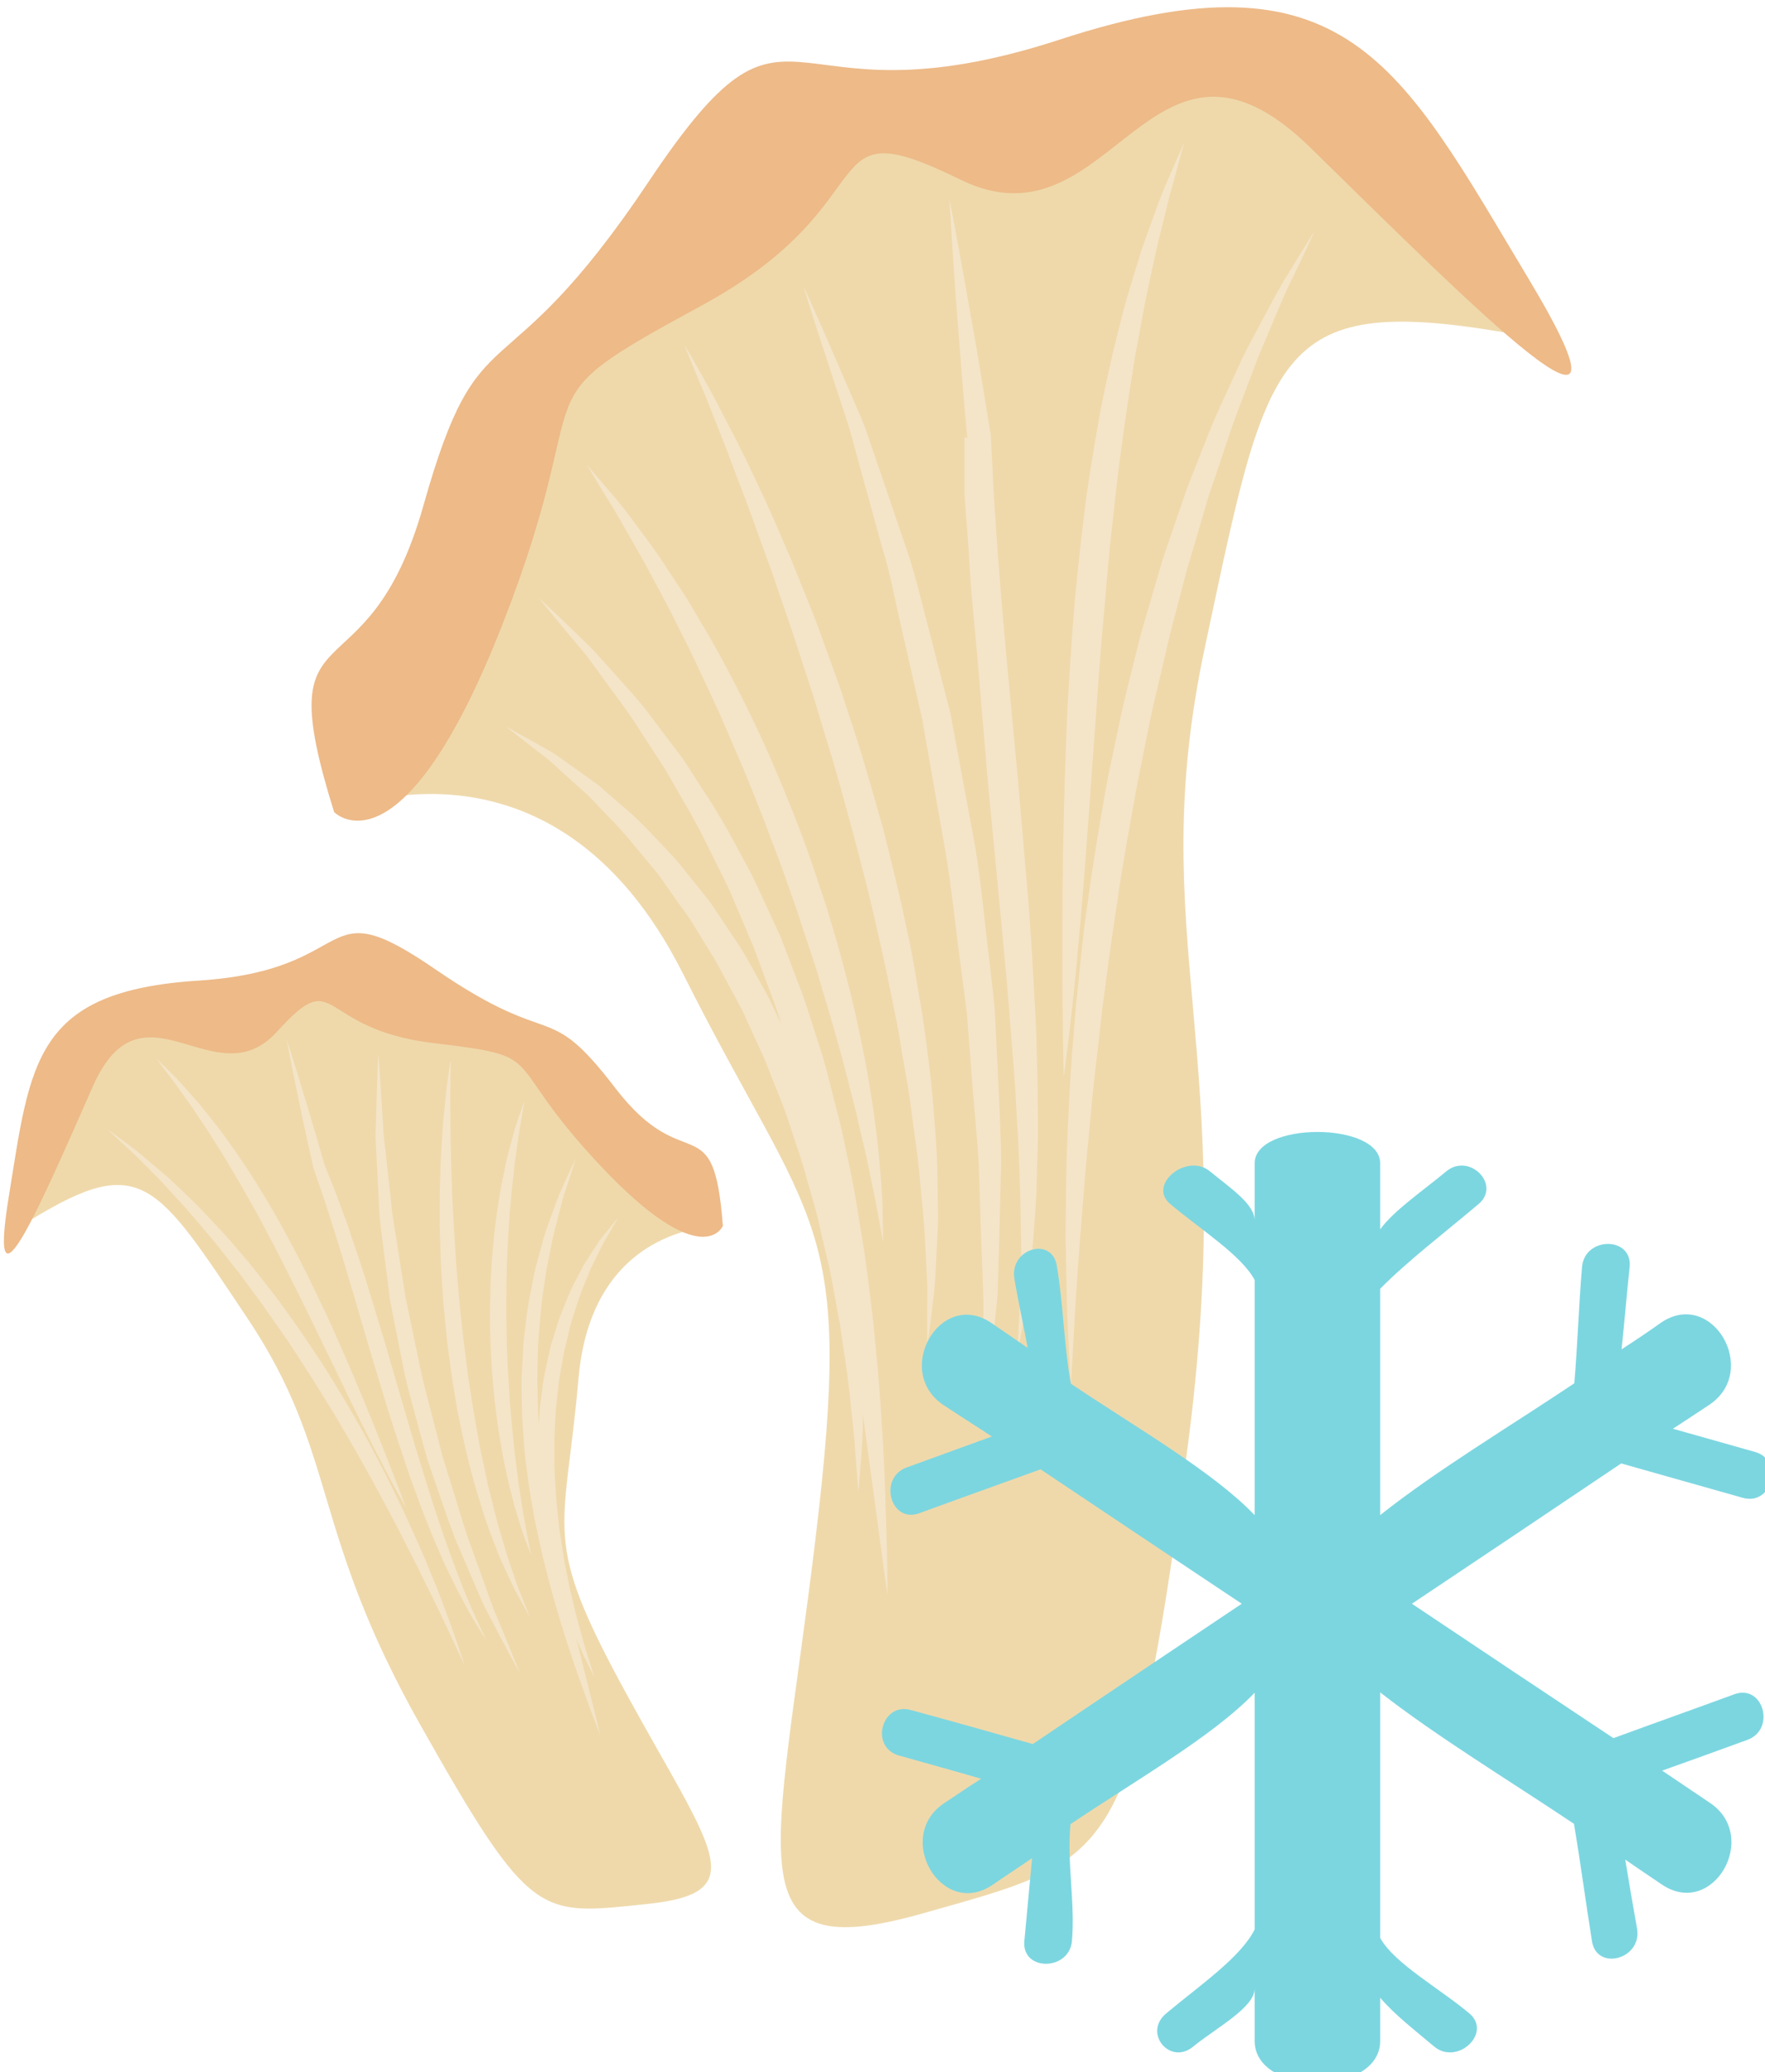 <?xml version="1.0" encoding="UTF-8" standalone="no"?>
<!-- Created with Inkscape (http://www.inkscape.org/) -->

<svg
   xmlns:dc="http://purl.org/dc/elements/1.1/"
   xmlns:cc="http://creativecommons.org/ns#"
   xmlns:rdf="http://www.w3.org/1999/02/22-rdf-syntax-ns#"
   xmlns:svg="http://www.w3.org/2000/svg"
   xmlns="http://www.w3.org/2000/svg"
   xmlns:sodipodi="http://sodipodi.sourceforge.net/DTD/sodipodi-0.dtd"
   xmlns:inkscape="http://www.inkscape.org/namespaces/inkscape"
   width="1267.149mm"
   height="1487.148mm"
   viewBox="0 0 1267.149 1487.148"
   version="1.1"
   id="svg8"
   inkscape:version="0.92.4 (5da689c313, 2019-01-14)"
   sodipodi:docname="Liška obecná mražená.svg">
  <defs
     id="defs2">
    <style
       type="text/css"
       id="style2">
   <![CDATA[
    .fil1 {fill:#F2C38C;fill-rule:nonzero}
    .fil3 {fill:#F2D8AF;fill-rule:nonzero}
    .fil0 {fill:#F4F0E6;fill-rule:nonzero}
    .fil5 {fill:#F9F6ED;fill-rule:nonzero}
    .fil2 {fill:#FCEAC8;fill-rule:nonzero}
    .fil6 {fill:white;fill-rule:nonzero}
    .fil4 {fill:white;fill-rule:nonzero;}
   ]]>
  </style>
    <style
       type="text/css"
       id="style2-9">
   <![CDATA[
    .fil3 {fill:#DB8014;fill-rule:nonzero}
    .fil2 {fill:#E08D28;fill-rule:nonzero}
    .fil1 {fill:#E2BE9A;fill-rule:nonzero}
    .fil0 {fill:#EA972A;fill-rule:nonzero}
   ]]>
  </style>
    <style
       type="text/css"
       id="style2-99">
   <![CDATA[
    .fil7 {fill:#AAA494;fill-rule:nonzero}
    .fil9 {fill:#BFB7A5;fill-rule:nonzero}
    .fil6 {fill:#D8D8D8;fill-rule:nonzero}
    .fil3 {fill:#DB8014;fill-rule:nonzero}
    .fil2 {fill:#E08D28;fill-rule:nonzero}
    .fil1 {fill:#E2BE9A;fill-rule:nonzero}
    .fil8 {fill:#E5E1DA;fill-rule:nonzero}
    .fil5 {fill:#E6E6E6;fill-rule:nonzero}
    .fil0 {fill:#EA972A;fill-rule:nonzero}
    .fil4 {fill:#F4F2F2;fill-rule:nonzero}
    .fil10 {fill:white;fill-rule:nonzero}
   ]]>
  </style>
    <style
       type="text/css"
       id="style2-2">
   <![CDATA[
    .fil3 {fill:#DB4015;fill-rule:nonzero}
    .fil2 {fill:#E08D28;fill-rule:nonzero}
    .fil1 {fill:#E8D84B;fill-rule:nonzero}
    .fil0 {fill:#F0BB76;fill-rule:nonzero}
   ]]>
  </style>
    <style
       type="text/css"
       id="style2-0">
   <![CDATA[
    .fil1 {fill:#996A44}
    .fil2 {fill:#996E3F}
    .fil0 {fill:#CCA47D}
    .fil3 {fill:#EC9322}
   ]]>
  </style>
    <style
       type="text/css"
       id="style2-3">
   <![CDATA[
    .fil1 {fill:#3A3322;fill-rule:nonzero}
    .fil0 {fill:#EAD8AD;fill-rule:nonzero}
    .fil2 {fill:#EFE7C5;fill-rule:nonzero}
   ]]>
  </style>
    <style
       type="text/css"
       id="style2-7">
   <![CDATA[
    .fil4 {fill:#917664;fill-rule:nonzero}
    .fil2 {fill:#CEB9AB;fill-rule:nonzero}
    .fil1 {fill:#D3BB94;fill-rule:nonzero}
    .fil0 {fill:#EADCC2;fill-rule:nonzero}
    .fil3 {fill:#F2E4DA;fill-rule:nonzero}
   ]]>
  </style>
    <style
       type="text/css"
       id="style2-1">
   <![CDATA[
    .fil0 {fill:#633A1E;fill-rule:nonzero}
    .fil6 {fill:#7CD6E0;fill-rule:nonzero}
    .fil1 {fill:#825230;fill-rule:nonzero}
    .fil2 {fill:#D6B49A;fill-rule:nonzero}
    .fil3 {fill:#E0C4B1;fill-rule:nonzero}
    .fil4 {fill:#E5CEBE;fill-rule:nonzero}
    .fil5 {fill:#EFD9CA;fill-rule:nonzero}
   ]]>
  </style>
    <style
       type="text/css"
       id="style2-995">
   <![CDATA[
    .fil0 {fill:#492517;fill-rule:nonzero}
    .fil3 {fill:#9E7F32;fill-rule:nonzero}
    .fil1 {fill:#BFA14C;fill-rule:nonzero}
    .fil2 {fill:#D3B59B;fill-rule:nonzero}
   ]]>
  </style>
    <style
       type="text/css"
       id="style2-4">
   <![CDATA[
    .fil7 {fill:#491B0C;fill-rule:nonzero}
    .fil4 {fill:#6C2E15;fill-rule:nonzero}
    .fil1 {fill:#773629;fill-rule:nonzero}
    .fil6 {fill:#89452E;fill-rule:nonzero}
    .fil3 {fill:#AF634B;fill-rule:nonzero}
    .fil5 {fill:#AF7664;fill-rule:nonzero}
    .fil2 {fill:#B56F62;fill-rule:nonzero}
    .fil0 {fill:#CA5D1C;fill-rule:nonzero}
    .fil10 {fill:#FEFEFE;}
    .fil9 {fill:white;}
    .fil8 {fill:#FEFEFE;}
   ]]>
  </style>
    <style
       type="text/css"
       id="style2-5">
   <![CDATA[
    .fil0 {fill:#423827;fill-rule:nonzero}
    .fil4 {fill:#726148;fill-rule:nonzero}
    .fil3 {fill:#C9A989;fill-rule:nonzero}
    .fil1 {fill:#E5CFAC;fill-rule:nonzero}
    .fil2 {fill:#EFE0CA;fill-rule:nonzero}
   ]]>
  </style>
    <style
       type="text/css"
       id="style2-6">
   <![CDATA[
    .fil6 {fill:#99816B;fill-rule:nonzero}
    .fil7 {fill:#AF987E;fill-rule:nonzero}
    .fil2 {fill:#B7A18A;fill-rule:nonzero}
    .fil3 {fill:#CCBAA3;fill-rule:nonzero}
    .fil5 {fill:#D3C2B2;fill-rule:nonzero}
    .fil4 {fill:#E0CFB8;fill-rule:nonzero}
    .fil0 {fill:#E5D6C6;fill-rule:nonzero}
    .fil1 {fill:#EFE5DC;fill-rule:nonzero}
   ]]>
  </style>
  </defs>
  <sodipodi:namedview
     id="base"
     pagecolor="#ffffff"
     bordercolor="#666666"
     borderopacity="1.0"
     inkscape:pageopacity="0.0"
     inkscape:pageshadow="2"
     inkscape:zoom="0.0875"
     inkscape:cx="2505.4193"
     inkscape:cy="3181.0593"
     inkscape:document-units="mm"
     inkscape:current-layer="Vrstva_x0020_1"
     showgrid="false"
     inkscape:window-width="1920"
     inkscape:window-height="1001"
     inkscape:window-x="-9"
     inkscape:window-y="-9"
     inkscape:window-maximized="1" />
  <g
     inkscape:label="Vrstva 1"
     inkscape:groupmode="layer"
     id="layer1"
     transform="translate(805.992,413.281)">
 
 <g
   transform="matrix(0.265,0,0,0.265,-2667.113,-3794.312)"
   id="Vrstva_x0020_1">

  
  
  
  
  
  
  
  
  
  
  
  
  
  
  
  
  
  
  
  
  
  
  
  
  
  
  
  
  
  
  
  
  
  
  
  
  
  
  
  
  
  
  
 
 
 

 
 

 
 

 
 

 
 

 
 

 
 <g
   transform="translate(-2162.749,482.488)"
   id="Vrstva_x0020_1-7">

  
  
  
  
  
  
  
  
  
 <g
   inkscape:label="Vrstva 1"
   inkscape:groupmode="layer"
   transform="matrix(27.789,0,0,27.789,6147.752,7417.223)"
   id="layer1-4">
  <g
     transform="matrix(1.211,0,0,-1.211,141.903,254)"
     id="g1945">
    <path
       inkscape:connector-curvature="0"
       d="m 0,0 c 0,0 17.576,7.876 28.076,-12.991 10.498,-20.866 13.821,-19.443 10.664,-45.58 -3.158,-26.139 -6.783,-34.431 8.61,-30.071 15.39,4.36 16.807,3.872 21.264,36.817 4.456,32.945 -3.544,41.515 1.49,65.113 5.033,23.599 5.49,28.466 24.051,25.33 L 91.796,50.178 75.24,60.773 55.923,57.051 39.906,57.587 15.929,35.511 8.119,12.887 3.21,7.101 Z"
       style="fill:#efd9ab;fill-opacity:1;fill-rule:nonzero;stroke:none"
       id="path1947" />
  </g>
  <g
     transform="matrix(1.211,0,0,-1.211,141.903,254)"
     id="g1949">
    <path
       inkscape:connector-curvature="0"
       d="m 0,0 c 0,0 5.41,-5.583 13.508,14.999 8.096,20.582 0.617,17.378 16.096,25.781 15.477,8.405 8.629,16.096 20.837,10.113 C 62.65,44.91 65.661,66.137 78.613,53.458 91.564,40.778 106.474,25.728 96.147,42.939 85.82,60.151 81.523,69.718 58.4,62.169 35.277,54.621 37.315,68.675 25.328,50.751 13.342,32.829 11.798,41.02 7.192,24.687 2.586,8.353 -5.426,17.328 0,0"
       style="fill:#edba88;fill-opacity:1;fill-rule:nonzero;stroke:none"
       id="path1951" />
  </g>
  <g
     transform="matrix(1.211,0,0,-1.211,158.659,245.67)"
     id="g1953">
    <path
       inkscape:connector-curvature="0"
       d="m 0,0 2.675,-1.482 c 0.416,-0.251 0.903,-0.484 1.387,-0.821 0.483,-0.343 1.003,-0.711 1.563,-1.105 0.558,-0.402 1.154,-0.828 1.783,-1.277 0.578,-0.503 1.186,-1.034 1.821,-1.587 1.317,-1.068 2.56,-2.41 3.885,-3.829 0.694,-0.682 1.271,-1.495 1.923,-2.278 0.624,-0.803 1.322,-1.586 1.884,-2.483 0.588,-0.88 1.187,-1.774 1.795,-2.677 0.591,-0.916 1.104,-1.892 1.65,-2.859 l 0.808,-1.468 0.72,-1.519 c 0.463,-1.022 1.001,-2.02 1.406,-3.071 0.404,-1.053 0.808,-2.104 1.212,-3.152 0.394,-1.052 0.693,-2.129 1.041,-3.182 0.167,-0.526 0.334,-1.053 0.5,-1.576 0.131,-0.533 0.259,-1.065 0.388,-1.591 0.252,-1.056 0.52,-2.094 0.746,-3.121 0.373,-2.073 0.794,-4.065 0.974,-5.985 0.112,-0.957 0.222,-1.887 0.327,-2.788 0.051,-0.903 0.102,-1.774 0.15,-2.614 0.037,-0.838 0.112,-1.637 0.11,-2.402 -0.004,-0.764 -0.01,-1.488 -0.015,-2.17 0.012,-1.359 -0.036,-2.543 -0.123,-3.518 -0.153,-1.94 -0.243,-3.05 -0.243,-3.05 0,0 -0.088,1.109 -0.239,3.047 -0.044,0.968 -0.171,2.139 -0.321,3.477 -0.135,1.342 -0.295,2.848 -0.555,4.481 -0.119,0.816 -0.245,1.667 -0.374,2.547 -0.163,0.873 -0.332,1.777 -0.505,2.705 -0.295,1.866 -0.85,3.781 -1.267,5.789 -0.258,0.993 -0.561,1.993 -0.843,3.008 -0.273,1.021 -0.592,2.038 -0.943,3.055 -0.35,1.017 -0.654,2.059 -1.049,3.071 -0.402,1.009 -0.804,2.023 -1.209,3.036 -0.378,1.024 -0.886,1.99 -1.322,2.985 l -0.674,1.477 -0.761,1.423 c -0.524,0.933 -0.987,1.896 -1.518,2.801 -0.551,0.894 -1.096,1.778 -1.631,2.646 -0.504,0.895 -1.163,1.656 -1.706,2.477 -0.58,0.792 -1.088,1.621 -1.714,2.316 -1.203,1.436 -2.291,2.849 -3.468,3.993 -0.568,0.597 -1.112,1.167 -1.63,1.71 -0.554,0.5 -1.08,0.973 -1.576,1.418 -0.497,0.45 -0.96,0.872 -1.391,1.261 C 3.243,-2.485 2.789,-2.188 2.41,-1.883 0.876,-0.686 0,0 0,0"
       style="fill:#f4e5c9;fill-opacity:1;fill-rule:nonzero;stroke:none"
       id="path1955" />
  </g>
  <g
     transform="matrix(1.211,0,0,-1.211,161.849,233.109)"
     id="g1957">
    <path
       inkscape:connector-curvature="0"
       d="m 0,0 c 0,0 1.004,-0.925 2.721,-2.58 0.427,-0.414 0.902,-0.875 1.417,-1.377 0.508,-0.508 1.008,-1.108 1.573,-1.724 1.097,-1.257 2.444,-2.611 3.63,-4.293 0.623,-0.821 1.272,-1.677 1.942,-2.563 0.677,-0.886 1.243,-1.888 1.899,-2.872 1.334,-1.959 2.511,-4.161 3.729,-6.443 0.617,-1.135 1.112,-2.352 1.687,-3.553 0.278,-0.604 0.558,-1.213 0.841,-1.824 0.254,-0.62 0.484,-1.256 0.728,-1.888 0.468,-1.273 1.003,-2.535 1.423,-3.841 0.418,-1.305 0.837,-2.617 1.258,-3.928 0.394,-1.319 0.698,-2.661 1.049,-3.984 0.364,-1.322 0.646,-2.654 0.917,-3.98 0.613,-2.635 0.978,-5.269 1.399,-7.802 0.349,-2.542 0.678,-5.004 0.88,-7.343 0.238,-2.338 0.416,-4.55 0.527,-6.595 0.151,-2.041 0.22,-3.917 0.272,-5.579 0.054,-1.659 0.1,-3.107 0.137,-4.3 0.055,-2.385 0.052,-3.749 0.052,-3.749 0,0 -0.21,1.349 -0.522,3.711 -0.32,2.361 -0.776,5.734 -1.325,9.778 -0.263,2.022 -0.597,4.204 -0.937,6.508 -0.322,2.309 -0.789,4.721 -1.192,7.224 -0.476,2.489 -0.975,5.06 -1.579,7.644 -0.532,2.605 -1.289,5.192 -2.005,7.786 -0.398,1.285 -0.792,2.57 -1.189,3.85 -0.396,1.279 -0.905,2.513 -1.349,3.759 -0.23,0.622 -0.458,1.239 -0.686,1.854 -0.257,0.603 -0.512,1.204 -0.764,1.799 -0.521,1.186 -0.97,2.393 -1.537,3.517 -1.136,2.247 -2.151,4.47 -3.359,6.446 -0.586,0.995 -1.104,2 -1.699,2.912 -0.596,0.914 -1.17,1.797 -1.722,2.645 C 7.15,-9.053 5.983,-7.619 5.03,-6.269 4.538,-5.607 4.103,-4.966 3.649,-4.41 3.187,-3.86 2.761,-3.355 2.377,-2.9 0.849,-1.069 0,0 0,0"
       style="fill:#f4e5c9;fill-opacity:1;fill-rule:nonzero;stroke:none"
       id="path1959" />
  </g>
  <g
     transform="matrix(1.211,0,0,-1.211,166.533,220.148)"
     id="g1961">
    <path
       inkscape:connector-curvature="0"
       d="m 0,0 c 0,0 0.693,-0.806 1.902,-2.216 0.611,-0.699 1.317,-1.577 2.077,-2.633 0.778,-1.042 1.673,-2.214 2.527,-3.565 0.441,-0.667 0.901,-1.361 1.377,-2.081 0.463,-0.729 0.895,-1.506 1.367,-2.293 0.955,-1.567 1.868,-3.274 2.788,-5.051 0.903,-1.784 1.816,-3.641 2.66,-5.566 0.827,-1.932 1.668,-3.894 2.415,-5.893 0.778,-1.989 1.414,-4.028 2.098,-6.013 0.613,-2.008 1.207,-3.99 1.685,-5.931 0.534,-1.929 0.922,-3.826 1.295,-5.619 0.376,-1.793 0.636,-3.509 0.883,-5.087 0.202,-1.587 0.415,-3.035 0.505,-4.331 0.102,-1.296 0.203,-2.419 0.226,-3.353 0.035,-1.86 0.052,-2.923 0.052,-2.923 0,0 -0.193,1.043 -0.532,2.868 -0.152,0.912 -0.425,2.007 -0.664,3.269 -0.243,1.261 -0.626,2.664 -0.955,4.208 -0.394,1.529 -0.804,3.189 -1.277,4.934 -0.486,1.742 -1.009,3.572 -1.588,5.455 -0.53,1.896 -1.251,3.802 -1.856,5.779 -0.699,1.945 -1.354,3.939 -2.14,5.887 -0.706,1.976 -1.509,3.915 -2.296,5.827 -0.822,1.892 -1.595,3.776 -2.429,5.558 -0.852,1.773 -1.617,3.521 -2.455,5.12 -0.796,1.622 -1.589,3.134 -2.348,4.52 -0.731,1.403 -1.462,2.646 -2.1,3.76 C 2.585,-4.254 2.02,-3.277 1.514,-2.497 0.551,-0.908 0,0 0,0"
       style="fill:#f4e5c9;fill-opacity:1;fill-rule:nonzero;stroke:none"
       id="path1963" />
  </g>
  <g
     transform="matrix(1.211,0,0,-1.211,176.047,208.45)"
     id="g1965">
    <path
       inkscape:connector-curvature="0"
       d="m 0,0 c 0,0 0.67,-1.131 1.789,-3.134 0.569,-0.994 1.185,-2.247 1.933,-3.666 0.759,-1.415 1.532,-3.045 2.37,-4.832 0.852,-1.778 1.679,-3.747 2.577,-5.822 0.824,-2.103 1.781,-4.291 2.588,-6.622 0.418,-1.16 0.845,-2.34 1.276,-3.533 0.396,-1.207 0.796,-2.429 1.199,-3.661 0.805,-2.463 1.503,-5.004 2.228,-7.536 0.637,-2.558 1.3,-5.108 1.816,-7.652 0.598,-2.524 0.96,-5.061 1.387,-7.494 0.363,-2.445 0.662,-4.819 0.861,-7.077 0.17,-2.264 0.368,-4.395 0.355,-6.377 0.016,-0.99 0.03,-1.937 0.045,-2.838 -0.004,-0.901 -0.078,-1.756 -0.111,-2.558 -0.086,-1.605 -0.125,-3 -0.292,-4.142 -0.272,-2.287 -0.46,-3.582 -0.46,-3.582 0,0 -0.027,1.317 -0.012,3.603 0.048,1.141 -0.06,2.529 -0.138,4.117 -0.051,1.588 -0.235,3.371 -0.422,5.314 -0.139,1.945 -0.494,4.035 -0.764,6.25 -0.122,1.11 -0.362,2.237 -0.553,3.393 -0.22,1.154 -0.362,2.342 -0.615,3.535 -0.481,2.39 -0.976,4.858 -1.568,7.349 -0.532,2.503 -1.22,5.015 -1.871,7.532 -0.689,2.508 -1.352,5.028 -2.121,7.472 -0.37,1.228 -0.738,2.443 -1.102,3.647 -0.389,1.194 -0.773,2.376 -1.151,3.536 -0.743,2.328 -1.551,4.548 -2.26,6.675 -0.793,2.096 -1.463,4.111 -2.171,5.935 -0.715,1.822 -1.308,3.523 -1.908,4.997 C 2.311,-5.694 1.832,-4.388 1.366,-3.339 0.479,-1.224 0,0 0,0"
       style="fill:#f4e5c9;fill-opacity:1;fill-rule:nonzero;stroke:none"
       id="path1967" />
  </g>
  <g
     transform="matrix(1.211,0,0,-1.211,187.66,202.76)"
     id="g1969">
    <path
       inkscape:connector-curvature="0"
       d="m 0,0 c 0,0 0.624,-1.34 1.66,-3.707 0.515,-1.184 1.138,-2.622 1.854,-4.272 0.357,-0.826 0.738,-1.704 1.139,-2.629 0.4,-0.926 0.695,-1.953 1.074,-2.996 0.716,-2.107 1.493,-4.391 2.313,-6.804 0.882,-2.405 1.465,-5.025 2.179,-7.711 0.346,-1.346 0.7,-2.715 1.055,-4.101 0.18,-0.692 0.36,-1.389 0.539,-2.091 0.135,-0.709 0.268,-1.424 0.404,-2.14 0.533,-2.871 1.073,-5.787 1.615,-8.704 0.475,-2.926 0.725,-5.886 1.093,-8.781 0.17,-1.45 0.339,-2.887 0.475,-4.311 0.07,-1.429 0.138,-2.84 0.205,-4.229 0.131,-2.777 0.28,-5.458 0.309,-8.003 -0.063,-2.545 -0.125,-4.954 -0.181,-7.174 -0.035,-1.109 -0.069,-2.172 -0.099,-3.183 -0.043,-1.009 -0.189,-1.964 -0.27,-2.862 -0.185,-1.792 -0.351,-3.357 -0.485,-4.644 -0.279,-2.569 -0.472,-4.031 -0.472,-4.031 0,0 -0.021,1.483 10e-4,4.063 0.016,1.29 0.032,2.853 0.054,4.649 0.066,1.791 -0.034,3.813 -0.122,6.016 -0.072,2.203 -0.152,4.588 -0.236,7.111 -0.151,2.517 -0.441,5.165 -0.628,7.907 -0.108,1.371 -0.215,2.765 -0.327,4.174 -0.18,1.402 -0.367,2.823 -0.552,4.255 -0.39,2.858 -0.669,5.779 -1.16,8.67 -0.507,2.886 -1.015,5.775 -1.515,8.616 -0.125,0.712 -0.249,1.419 -0.373,2.123 -0.158,0.698 -0.316,1.392 -0.472,2.081 -0.314,1.38 -0.623,2.744 -0.927,4.082 -0.65,2.671 -1.086,5.312 -1.841,7.709 -0.67,2.43 -1.303,4.728 -1.889,6.847 -0.298,1.06 -0.541,2.089 -0.854,3.049 -0.313,0.958 -0.612,1.868 -0.892,2.722 C 2.111,-6.591 1.624,-5.1 1.221,-3.873 0.425,-1.416 0,0 0,0"
       style="fill:#f4e5c9;fill-opacity:1;fill-rule:nonzero;stroke:none"
       id="path1971" />
  </g>
  <g
     transform="matrix(1.211,0,0,-1.211,201.886,194.281)"
     id="g1973">
    <path
       inkscape:connector-curvature="0"
       d="m 0,0 c 0.639,-3.155 1.168,-6.326 1.741,-9.488 0.58,-3.165 1.07,-6.34 1.593,-9.511 l 0.004,-0.023 0.003,-0.085 0.224,-4.605 0.312,-4.604 0.366,-4.602 0.411,-4.603 0.864,-9.213 0.793,-9.241 c 0.139,-1.54 0.216,-3.088 0.327,-4.63 l 0.265,-4.641 c 0.103,-1.545 0.107,-3.099 0.163,-4.648 0.06,-1.547 0.038,-3.103 0.057,-4.653 0.019,-1.551 -0.07,-3.105 -0.102,-4.655 C 7,-80.754 6.836,-82.305 6.732,-83.852 6.617,-85.397 6.395,-86.939 6.231,-88.478 6.037,-90.017 5.72,-91.539 5.458,-93.061 l 0.246,4.627 c 0.018,1.544 0.098,3.081 0.065,4.621 -0.046,1.542 -0.024,3.078 -0.095,4.617 -0.071,1.535 -0.086,3.071 -0.207,4.607 -0.097,1.536 -0.147,3.071 -0.282,4.606 l -0.362,4.602 c -0.24,3.069 -0.551,6.136 -0.836,9.205 l -0.883,9.218 -0.781,9.244 c -0.242,3.086 -0.613,6.182 -0.761,9.279 l -0.343,4.653 v 4.657 l 0.224,-0.106 C 1.137,-16.03 0.898,-12.835 0.648,-9.626 0.39,-6.418 0.195,-3.216 0,0"
       style="fill:#f4e5c9;fill-opacity:1;fill-rule:nonzero;stroke:none"
       id="path1975" />
  </g>
  <g
     transform="matrix(1.211,0,0,-1.211,224.764,188.762)"
     id="g1977">
    <path
       inkscape:connector-curvature="0"
       d="m 0,0 c 0,0 -0.313,-1.15 -0.86,-3.165 -0.306,-0.999 -0.582,-2.233 -0.929,-3.633 -0.364,-1.393 -0.704,-2.983 -1.067,-4.723 -0.4,-1.728 -0.69,-3.631 -1.08,-5.623 -0.332,-2.003 -0.658,-4.12 -0.963,-6.313 -0.146,-1.099 -0.294,-2.215 -0.444,-3.346 -0.126,-1.133 -0.252,-2.28 -0.382,-3.436 -0.265,-2.313 -0.478,-4.671 -0.672,-7.03 -0.216,-2.358 -0.412,-4.721 -0.57,-7.05 -0.169,-2.329 -0.336,-4.623 -0.498,-6.842 -0.308,-4.444 -0.615,-8.595 -0.934,-12.153 -0.604,-7.121 -1.289,-11.847 -1.289,-11.847 0,0 -0.023,1.192 -0.063,3.277 -0.019,2.086 -0.062,5.063 -0.04,8.632 0.005,3.57 0.053,7.735 0.193,12.2 0.09,2.232 0.137,4.542 0.294,6.886 0.133,2.343 0.294,4.726 0.491,7.106 0.225,2.379 0.467,4.758 0.766,7.095 0.272,2.339 0.658,4.627 1.042,6.841 0.369,2.213 0.849,4.335 1.304,6.34 0.494,2.001 0.95,3.891 1.502,5.604 0.261,0.858 0.51,1.68 0.748,2.464 0.274,0.773 0.535,1.505 0.781,2.195 0.487,1.376 0.93,2.565 1.357,3.515 C -0.477,-1.094 0,0 0,0"
       style="fill:#f4e5c9;fill-opacity:1;fill-rule:nonzero;stroke:none"
       id="path1979" />
  </g>
  <g
     transform="matrix(1.211,0,0,-1.211,237.496,197.358)"
     id="g1981">
    <path
       inkscape:connector-curvature="0"
       d="m 0,0 c 0,0 -0.62,-1.368 -1.758,-3.734 -0.604,-1.167 -1.2,-2.645 -1.905,-4.319 -0.344,-0.841 -0.743,-1.718 -1.104,-2.672 -0.358,-0.956 -0.737,-1.959 -1.131,-3.006 -0.835,-2.074 -1.528,-4.4 -2.37,-6.815 -0.427,-1.205 -0.75,-2.484 -1.142,-3.767 -0.361,-1.295 -0.809,-2.592 -1.138,-3.952 -0.354,-1.348 -0.715,-2.721 -1.078,-4.11 -0.328,-1.399 -0.66,-2.814 -0.994,-4.241 -0.35,-1.422 -0.667,-2.865 -0.944,-4.324 -0.285,-1.456 -0.604,-2.911 -0.865,-4.377 -0.524,-2.932 -1.077,-5.86 -1.478,-8.769 -0.459,-2.898 -0.822,-5.765 -1.195,-8.537 -0.289,-2.782 -0.655,-5.466 -0.881,-8.022 -0.235,-2.554 -0.486,-4.971 -0.645,-7.209 -0.368,-4.47 -0.633,-8.208 -0.759,-10.825 -0.134,-2.62 -0.247,-4.12 -0.247,-4.12 0,0 -0.103,1.496 -0.223,4.122 -0.07,1.313 -0.103,2.907 -0.137,4.737 -0.021,0.917 -0.041,1.891 -0.063,2.919 0.012,1.026 0.024,2.106 0.038,3.233 0.006,2.255 0.1,4.697 0.231,7.279 0.104,2.582 0.331,5.301 0.563,8.113 0.313,2.804 0.538,5.715 1,8.646 0.38,2.94 0.906,5.909 1.415,8.88 0.277,1.48 0.612,2.951 0.915,4.422 0.295,1.473 0.629,2.93 0.999,4.368 0.356,1.442 0.693,2.875 1.09,4.276 0.41,1.395 0.815,2.775 1.21,4.133 0.378,1.36 0.851,2.673 1.289,3.96 0.459,1.283 0.845,2.559 1.335,3.759 0.951,2.413 1.808,4.707 2.791,6.748 0.471,1.026 0.922,2.012 1.352,2.947 0.45,0.928 0.934,1.783 1.359,2.597 0.864,1.624 1.592,3.044 2.299,4.15 C -0.807,-1.267 0,0 0,0"
       style="fill:#f4e5c9;fill-opacity:1;fill-rule:nonzero;stroke:none"
       id="path1983" />
  </g>
  <g
     transform="matrix(1.211,0,0,-1.211,179.801,294.331)"
     id="g1985">
    <path
       inkscape:connector-curvature="0"
       d="m 0,0 c 0,0 -10.514,0.44 -11.622,-12.274 -1.107,-12.716 -3.084,-12.665 3.808,-25.294 6.891,-12.628 10.409,-16.104 1.716,-17.004 -8.695,-0.903 -9.318,-1.436 -18.244,14.385 -8.928,15.82 -6.601,21.79 -13.929,32.75 -7.33,10.958 -8.546,13.335 -17.333,7.991 l -1.142,6.344 6.261,8.729 10.558,2.018 8.021,3.512 16.638,-6.354 8.541,-9.905 3.662,-1.944 z"
       style="fill:#efd9ab;fill-opacity:1;fill-rule:nonzero;stroke:none"
       id="path1987" />
  </g>
  <g
     transform="matrix(1.211,0,0,-1.211,179.801,294.331)"
     id="g1989">
    <path
       inkscape:connector-curvature="0"
       d="m 0,0 c 0,0 -1.617,-3.93 -9.89,4.88 -8.275,8.809 -3.828,8.697 -13.385,9.831 -9.558,1.135 -7.639,6.423 -12.624,0.916 -4.987,-5.507 -10.811,4.659 -14.82,-4.396 -4.008,-9.057 -8.531,-19.713 -6.77,-8.887 1.759,10.826 2.004,16.551 15.269,17.398 13.265,0.846 9.386,7.566 19.096,0.895 9.712,-6.671 8.837,-2.203 14.479,-9.562 C -3.002,3.718 -0.75,9.894 0,0"
       style="fill:#edba88;fill-opacity:1;fill-rule:nonzero;stroke:none"
       id="path1991" />
  </g>
  <g
     transform="matrix(1.211,0,0,-1.211,169.612,293.494)"
     id="g1993">
    <path
       inkscape:connector-curvature="0"
       d="m 0,0 c 0,0 -0.386,-0.47 -1.058,-1.294 -0.161,-0.211 -0.36,-0.428 -0.538,-0.696 -0.175,-0.273 -0.366,-0.565 -0.57,-0.878 -0.201,-0.316 -0.419,-0.653 -0.647,-1.008 -0.192,-0.374 -0.392,-0.765 -0.603,-1.174 -0.452,-0.809 -0.813,-1.741 -1.197,-2.73 -0.214,-0.486 -0.343,-1.016 -0.516,-1.546 -0.154,-0.532 -0.35,-1.071 -0.453,-1.641 -0.121,-0.565 -0.244,-1.139 -0.369,-1.722 -0.115,-0.583 -0.178,-1.185 -0.261,-1.786 l -0.111,-0.907 -0.06,-0.917 c -0.028,-0.613 -0.099,-1.227 -0.091,-1.844 0.007,-0.616 0.015,-1.232 0.023,-1.846 0.013,-0.612 0.078,-1.219 0.114,-1.824 0.021,-0.301 0.044,-0.602 0.065,-0.901 0.043,-0.298 0.085,-0.593 0.126,-0.887 0.084,-0.586 0.158,-1.168 0.252,-1.735 0.231,-1.128 0.419,-2.225 0.716,-3.235 0.137,-0.507 0.27,-1.001 0.399,-1.48 0.155,-0.469 0.308,-0.922 0.453,-1.357 0.149,-0.434 0.273,-0.855 0.429,-1.241 0.157,-0.387 0.305,-0.754 0.446,-1.1 0.27,-0.692 0.533,-1.283 0.774,-1.76 0.473,-0.954 0.741,-1.5 0.741,-1.5 0,0 -0.179,0.58 -0.495,1.596 -0.173,0.499 -0.345,1.119 -0.542,1.831 -0.202,0.706 -0.424,1.505 -0.624,2.386 -0.104,0.437 -0.213,0.895 -0.324,1.368 -0.093,0.475 -0.191,0.968 -0.292,1.474 -0.226,1.007 -0.335,2.091 -0.527,3.195 -0.069,0.556 -0.12,1.126 -0.181,1.698 -0.068,0.572 -0.112,1.154 -0.14,1.74 -0.027,0.588 -0.085,1.179 -0.089,1.773 0.002,0.594 0.001,1.189 0,1.785 -0.014,0.594 0.047,1.191 0.067,1.782 l 0.045,0.888 0.097,0.875 c 0.077,0.578 0.116,1.161 0.203,1.729 0.1,0.566 0.198,1.123 0.294,1.674 0.076,0.554 0.255,1.075 0.364,1.601 0.135,0.519 0.225,1.043 0.401,1.522 0.322,0.973 0.587,1.91 0.952,2.728 0.168,0.418 0.331,0.818 0.483,1.199 0.181,0.365 0.352,0.713 0.513,1.038 0.159,0.329 0.312,0.638 0.452,0.921 0.135,0.289 0.308,0.531 0.437,0.763 C -0.307,-0.524 0,0 0,0"
       style="fill:#f4e5c9;fill-opacity:1;fill-rule:nonzero;stroke:none"
       id="path1995" />
  </g>
  <g
     transform="matrix(1.211,0,0,-1.211,165.451,287.763)"
     id="g1997">
    <path
       inkscape:connector-curvature="0"
       d="m 0,0 c 0,0 -0.323,-0.672 -0.859,-1.859 -0.134,-0.298 -0.28,-0.627 -0.441,-0.986 -0.154,-0.362 -0.289,-0.767 -0.449,-1.194 -0.302,-0.859 -0.713,-1.82 -0.975,-2.912 -0.15,-0.544 -0.306,-1.11 -0.467,-1.695 -0.163,-0.587 -0.248,-1.209 -0.382,-1.842 -0.282,-1.264 -0.434,-2.621 -0.591,-4.025 -0.083,-0.702 -0.086,-1.419 -0.136,-2.145 -0.019,-0.363 -0.04,-0.729 -0.057,-1.095 -0.005,-0.367 0.006,-0.737 0.01,-1.107 0.022,-0.74 0.005,-1.489 0.056,-2.237 0.052,-0.748 0.104,-1.498 0.155,-2.25 0.067,-0.748 0.185,-1.491 0.274,-2.233 0.084,-0.743 0.21,-1.478 0.34,-2.205 0.222,-1.462 0.57,-2.871 0.868,-4.243 0.339,-1.363 0.671,-2.678 1.039,-3.906 0.352,-1.234 0.711,-2.394 1.066,-3.454 0.337,-1.068 0.683,-2.033 0.991,-2.887 0.312,-0.852 0.579,-1.598 0.8,-2.21 0.454,-1.222 0.733,-1.915 0.733,-1.915 0,0 -0.167,0.729 -0.486,1.991 -0.315,1.263 -0.766,3.067 -1.305,5.229 -0.276,1.082 -0.546,2.256 -0.839,3.495 -0.306,1.238 -0.558,2.555 -0.858,3.908 -0.263,1.359 -0.53,2.765 -0.746,4.2 -0.256,1.429 -0.394,2.897 -0.556,4.357 -0.059,0.733 -0.119,1.465 -0.176,2.195 -0.058,0.729 -0.051,1.458 -0.076,2.182 -0.009,0.362 -0.016,0.722 -0.027,1.079 0.007,0.359 0.016,0.713 0.023,1.068 0.026,0.707 0.008,1.409 0.07,2.095 0.121,1.371 0.188,2.704 0.4,3.953 0.096,0.624 0.155,1.238 0.274,1.821 0.117,0.583 0.231,1.148 0.338,1.69 0.191,1.096 0.494,2.058 0.704,2.937 0.116,0.435 0.207,0.849 0.324,1.223 0.124,0.373 0.238,0.715 0.342,1.024 C -0.215,-0.714 0,0 0,0"
       style="fill:#f4e5c9;fill-opacity:1;fill-rule:nonzero;stroke:none"
       id="path1999" />
  </g>
  <g
     transform="matrix(1.211,0,0,-1.211,160.452,282.13)"
     id="g2001">
    <path
       inkscape:connector-curvature="0"
       d="M 0,0 C 0,0 -0.189,-0.55 -0.519,-1.511 -0.686,-1.988 -0.866,-2.577 -1.04,-3.267 -1.224,-3.953 -1.441,-4.73 -1.6,-5.588 c -0.09,-0.428 -0.182,-0.874 -0.28,-1.335 -0.088,-0.462 -0.149,-0.946 -0.229,-1.44 -0.167,-0.989 -0.287,-2.04 -0.392,-3.128 -0.099,-1.088 -0.187,-2.216 -0.227,-3.363 -0.028,-1.148 -0.057,-2.314 -0.034,-3.48 0.009,-1.169 0.099,-2.331 0.154,-3.478 0.094,-1.142 0.193,-2.268 0.343,-3.349 0.121,-1.087 0.307,-2.13 0.481,-3.114 0.171,-0.988 0.387,-1.912 0.58,-2.763 0.219,-0.846 0.404,-1.623 0.619,-2.3 0.212,-0.679 0.389,-1.27 0.565,-1.748 0.358,-0.95 0.565,-1.493 0.565,-1.493 0,0 -0.113,0.567 -0.311,1.562 -0.106,0.496 -0.19,1.107 -0.324,1.793 -0.13,0.69 -0.221,1.482 -0.366,2.329 -0.109,0.857 -0.236,1.783 -0.349,2.764 -0.106,0.983 -0.213,2.018 -0.298,3.09 -0.115,1.07 -0.135,2.183 -0.227,3.31 -0.04,1.128 -0.11,2.274 -0.107,3.42 -0.039,1.147 -0.023,2.293 -0.012,3.422 0.034,1.128 0.047,2.24 0.109,3.315 0.074,1.072 0.108,2.112 0.21,3.095 0.078,0.984 0.173,1.912 0.277,2.768 0.086,0.861 0.207,1.639 0.306,2.334 0.094,0.695 0.186,1.304 0.282,1.803 C -0.097,-0.573 0,0 0,0"
       style="fill:#f4e5c9;fill-opacity:1;fill-rule:nonzero;stroke:none"
       id="path2003" />
  </g>
  <g
     transform="matrix(1.211,0,0,-1.211,153.256,278.121)"
     id="g2005">
    <path
       inkscape:connector-curvature="0"
       d="m 0,0 c 0,0 -0.11,-0.707 -0.273,-1.95 -0.088,-0.62 -0.147,-1.38 -0.242,-2.252 -0.098,-0.872 -0.161,-1.856 -0.224,-2.931 -0.073,-1.076 -0.096,-2.244 -0.13,-3.478 0.007,-1.234 -0.035,-2.537 0.026,-3.886 0.023,-0.673 0.044,-1.357 0.068,-2.051 0.043,-0.693 0.088,-1.392 0.13,-2.098 0.09,-1.416 0.25,-2.845 0.396,-4.277 0.193,-1.428 0.372,-2.856 0.624,-4.253 0.208,-1.402 0.537,-2.762 0.812,-4.083 0.311,-1.315 0.64,-2.583 0.996,-3.767 0.372,-1.185 0.704,-2.306 1.108,-3.31 0.194,-0.505 0.377,-0.988 0.554,-1.449 0.182,-0.455 0.393,-0.875 0.572,-1.276 0.369,-0.796 0.671,-1.496 0.988,-2.043 0.6,-1.107 0.957,-1.725 0.957,-1.725 0,0 -0.253,0.676 -0.724,1.832 -0.254,0.568 -0.481,1.296 -0.762,2.117 -0.294,0.815 -0.564,1.758 -0.86,2.781 -0.324,1.018 -0.566,2.15 -0.877,3.328 -0.161,0.587 -0.269,1.209 -0.406,1.834 -0.122,0.63 -0.291,1.262 -0.403,1.918 -0.24,1.311 -0.486,2.665 -0.692,4.049 -0.235,1.379 -0.393,2.792 -0.574,4.201 -0.158,1.413 -0.331,2.827 -0.434,4.221 -0.062,0.699 -0.118,1.391 -0.179,2.075 -0.045,0.686 -0.088,1.362 -0.13,2.029 -0.094,1.332 -0.134,2.621 -0.206,3.844 -0.019,1.225 -0.086,2.384 -0.097,3.453 -0.004,1.068 -0.048,2.05 -0.041,2.92 0.002,0.871 -0.018,1.63 0.005,2.259 C 0.004,-0.716 0,0 0,0"
       style="fill:#f4e5c9;fill-opacity:1;fill-rule:nonzero;stroke:none"
       id="path2007" />
  </g>
  <g
     transform="matrix(1.211,0,0,-1.211,146.21,277.577)"
     id="g2009">
    <path
       inkscape:connector-curvature="0"
       d="m 0,0 c 0,0 -0.046,-0.808 -0.095,-2.22 -0.019,-0.703 -0.047,-1.56 -0.074,-2.544 -0.016,-0.49 -0.031,-1.012 -0.048,-1.563 -0.013,-0.553 0.043,-1.133 0.063,-1.737 0.06,-1.216 0.129,-2.531 0.2,-3.923 0.041,-1.401 0.273,-2.847 0.455,-4.356 0.097,-0.753 0.195,-1.518 0.295,-2.294 0.049,-0.387 0.099,-0.777 0.149,-1.17 0.076,-0.386 0.152,-0.78 0.228,-1.17 0.31,-1.563 0.627,-3.153 0.94,-4.743 0.353,-1.581 0.824,-3.134 1.223,-4.678 0.207,-0.771 0.411,-1.535 0.631,-2.286 0.254,-0.738 0.505,-1.469 0.751,-2.186 0.495,-1.437 0.963,-2.829 1.463,-4.126 0.547,-1.279 1.065,-2.487 1.543,-3.605 0.24,-0.554 0.474,-1.088 0.693,-1.595 0.228,-0.503 0.493,-0.959 0.717,-1.4 0.456,-0.869 0.857,-1.631 1.186,-2.257 0.66,-1.25 1.054,-1.951 1.054,-1.951 0,0 -0.289,0.757 -0.822,2.063 -0.269,0.65 -0.594,1.441 -0.969,2.348 -0.395,0.896 -0.754,1.943 -1.155,3.08 -0.407,1.13 -0.851,2.359 -1.317,3.655 -0.434,1.309 -0.821,2.712 -1.281,4.142 -0.224,0.717 -0.451,1.446 -0.68,2.185 -0.192,0.747 -0.385,1.506 -0.579,2.27 -0.381,1.53 -0.83,3.07 -1.165,4.636 -0.328,1.569 -0.653,3.137 -0.975,4.679 -0.08,0.388 -0.16,0.772 -0.24,1.154 -0.061,0.385 -0.122,0.77 -0.182,1.152 -0.119,0.763 -0.238,1.519 -0.356,2.26 -0.21,1.488 -0.522,2.915 -0.626,4.285 -0.151,1.369 -0.294,2.664 -0.424,3.857 -0.064,0.6 -0.15,1.172 -0.185,1.721 -0.034,0.549 -0.065,1.072 -0.096,1.562 -0.062,0.981 -0.114,1.838 -0.16,2.54 C 0.07,-0.806 0,0 0,0"
       style="fill:#f4e5c9;fill-opacity:1;fill-rule:nonzero;stroke:none"
       id="path2011" />
  </g>
  <g
     transform="matrix(1.211,0,0,-1.211,137.273,276.153)"
     id="g2013">
    <path
       inkscape:connector-curvature="0"
       d="m 0,0 c 0.315,-1.731 0.687,-3.449 1.035,-5.169 0.346,-1.726 0.741,-3.436 1.116,-5.149 l 0.003,-0.014 0.014,-0.044 0.819,-2.382 0.773,-2.4 0.746,-2.41 0.723,-2.419 1.424,-4.852 1.466,-4.851 c 0.243,-0.81 0.517,-1.612 0.774,-2.417 l 0.802,-2.409 c 0.26,-0.805 0.575,-1.595 0.859,-2.391 0.281,-0.798 0.607,-1.583 0.912,-2.375 0.305,-0.792 0.662,-1.562 0.993,-2.342 0.324,-0.785 0.721,-1.537 1.087,-2.301 0.372,-0.762 0.797,-1.5 1.19,-2.248 0.41,-0.742 0.88,-1.451 1.32,-2.169 l -1.06,2.298 c -0.322,0.78 -0.674,1.544 -0.968,2.333 -0.289,0.792 -0.61,1.567 -0.885,2.361 -0.276,0.795 -0.578,1.579 -0.828,2.383 -0.262,0.799 -0.547,1.587 -0.789,2.396 l -0.747,2.408 c -0.499,1.606 -0.963,3.226 -1.439,4.841 l -1.415,4.857 -1.475,4.851 c -0.5,1.615 -1.05,3.218 -1.6,4.821 l -0.878,2.386 -0.942,2.365 0.017,-0.057 C 2.556,-8.411 2.084,-6.72 1.563,-5.04 1.045,-3.358 0.553,-1.673 0,0"
       style="fill:#f4e5c9;fill-opacity:1;fill-rule:nonzero;stroke:none"
       id="path2015" />
  </g>
  <g
     transform="matrix(1.211,0,0,-1.211,124.543,277.983)"
     id="g2017">
    <path
       inkscape:connector-curvature="0"
       d="m 0,0 c 0,0 0.393,-0.52 1.078,-1.431 0.357,-0.445 0.746,-1.017 1.206,-1.655 0.467,-0.634 0.962,-1.373 1.496,-2.183 0.554,-0.796 1.086,-1.703 1.686,-2.635 0.574,-0.951 1.168,-1.958 1.768,-3.01 0.296,-0.528 0.596,-1.065 0.901,-1.607 0.295,-0.551 0.591,-1.108 0.889,-1.668 0.603,-1.121 1.188,-2.275 1.764,-3.433 0.587,-1.153 1.163,-2.312 1.716,-3.463 0.555,-1.148 1.104,-2.278 1.637,-3.372 1.054,-2.192 2.05,-4.237 2.932,-5.98 1.747,-3.492 3.051,-5.753 3.051,-5.753 0,0 -0.229,0.611 -0.631,1.676 -0.412,1.064 -0.993,2.582 -1.726,4.389 -0.727,1.812 -1.592,3.916 -2.567,6.153 -0.498,1.118 -0.986,2.281 -1.541,3.438 -0.542,1.162 -1.106,2.34 -1.688,3.508 -0.595,1.163 -1.2,2.32 -1.824,3.445 -0.611,1.133 -1.271,2.216 -1.911,3.262 C 7.598,-9.271 6.927,-8.291 6.29,-7.365 5.636,-6.447 5.021,-5.582 4.394,-4.822 4.088,-4.44 3.797,-4.073 3.515,-3.723 3.22,-3.389 2.939,-3.069 2.676,-2.768 2.15,-2.169 1.685,-1.653 1.275,-1.258 0.463,-0.457 0,0 0,0"
       style="fill:#f4e5c9;fill-opacity:1;fill-rule:nonzero;stroke:none"
       id="path2019" />
  </g>
  <g
     transform="matrix(1.211,0,0,-1.211,119.82,284.918)"
     id="g2021">
    <path
       inkscape:connector-curvature="0"
       d="m 0,0 c 0,0 0.593,-0.57 1.648,-1.54 0.543,-0.471 1.144,-1.1 1.84,-1.808 0.347,-0.357 0.725,-0.722 1.102,-1.132 0.375,-0.414 0.77,-0.846 1.181,-1.298 0.843,-0.885 1.667,-1.923 2.583,-2.981 0.461,-0.523 0.881,-1.107 1.341,-1.679 0.445,-0.585 0.936,-1.153 1.377,-1.777 0.451,-0.612 0.913,-1.236 1.379,-1.868 0.449,-0.644 0.904,-1.294 1.362,-1.951 0.467,-0.651 0.92,-1.32 1.355,-2.003 0.437,-0.683 0.894,-1.358 1.324,-2.048 0.86,-1.383 1.732,-2.756 2.526,-4.151 0.818,-1.379 1.583,-2.76 2.334,-4.092 0.707,-1.355 1.437,-2.642 2.069,-3.894 0.635,-1.25 1.251,-2.424 1.785,-3.529 1.092,-2.194 1.981,-4.038 2.574,-5.341 0.6,-1.303 0.96,-2.04 0.96,-2.04 0,0 -0.249,0.779 -0.721,2.137 -0.229,0.679 -0.536,1.495 -0.888,2.432 -0.175,0.469 -0.361,0.967 -0.559,1.493 -0.213,0.52 -0.439,1.064 -0.674,1.634 -0.459,1.144 -1.001,2.364 -1.589,3.648 -0.575,1.291 -1.239,2.624 -1.927,4.005 -0.727,1.36 -1.428,2.792 -2.256,4.186 -0.788,1.415 -1.656,2.816 -2.515,4.221 -0.441,0.694 -0.908,1.374 -1.361,2.061 -0.447,0.686 -0.911,1.358 -1.39,2.014 -0.472,0.659 -0.932,1.319 -1.419,1.949 -0.488,0.626 -0.973,1.246 -1.449,1.854 -0.468,0.615 -0.972,1.185 -1.457,1.751 -0.491,0.556 -0.945,1.125 -1.438,1.636 -0.97,1.033 -1.868,2.023 -2.782,2.86 -0.446,0.426 -0.874,0.835 -1.281,1.224 -0.417,0.379 -0.835,0.714 -1.216,1.043 -0.767,0.648 -1.424,1.222 -2.006,1.64 C 0.666,-0.479 0,0 0,0"
       style="fill:#f4e5c9;fill-opacity:1;fill-rule:nonzero;stroke:none"
       id="path2023" />
  </g>
</g>
</g>
<g
   transform="translate(5201.725,1987.146)"
   id="Vrstva_x0020_1-35">

  
  <path
   inkscape:connector-curvature="0"
   d="m 6213.459,14735.017 c 109,31 219,62 329,93 80,23 113,-101 34,-124 -74,-21 -149,-42 -223,-63 33,-21 67,-44 99,-65 137,-92 8,-315 -130,-223 -35,25 -71,49 -108,73 8,-75 14,-150 22,-224 7,-82 -121,-82 -129,0 -9,105 -12,210 -21,316 -178,119 -375,237 -526,357 v -613 c 75,-76 175,-152 266,-229 63,-52 -24,-141 -87,-89 -61,51 -141,105 -179,157 v -179 c 0,-113 -340,-113 -340,0 v 155 c 0,-45 -69,-90 -121,-133 -63,-52 -171,37 -107,89 82,69 191,137 228,205 v 637 c -113,-118 -321,-237 -498,-356 -19,-106 -20,-213 -38,-319 -13,-81 -128,-47 -115,34 10,62 25,126 36,188 -34,-23 -65,-45 -99,-68 -138,-92 -266,131 -129,223 44,29 87,56 131,85 -77,28 -154,56 -231,84 -77,28 -44,152 34,124 109,-40 219,-79 329,-119 181,121 363,243 545,364 -188,126 -378,253 -566,380 -110,-31 -219,-62 -330,-92 -79,-23 -113,100 -33,123 74,21 148,41 223,63 -33,21 -67,44 -100,66 -137,91 -8,314 130,222 36,-25 72,-48 108,-73 -7,75 -14,150 -21,225 -7,82 121,81 129,0 9,-106 -14,-211 -4,-317 177,-119 386,-238 499,-356 v 641 c -37,75 -148,151 -239,227 -65,53 10,143 73,90 61,-50 166,-105 166,-157 v 142 c 0,151 340,151 340,0 v -117 c 38,45 95,89 146,132 63,53 159,-37 95,-90 -81,-68 -203,-135 -241,-204 v -665 c 151,118 347,237 525,356 18,106 32,213 49,319 14,81 136,47 122,-35 -11,-62 -22,-125 -32,-187 33,23 66,45 100,68 138,92 266,-131 129,-222 -43,-29 -86,-58 -129,-87 76,-27 153,-55 230,-83 79,-28 44,-152 -34,-124 -109,40 -219,79 -328,119 -182,-121 -364,-242 -546,-364 189,-126 378,-253 567,-380 z"
   style="fill:#7cd6e0;fill-rule:nonzero"
   id="path80"
   class="fil6" />

 </g>


 
 

 
 

 
 

 
 
</g>

</g>
</svg>
